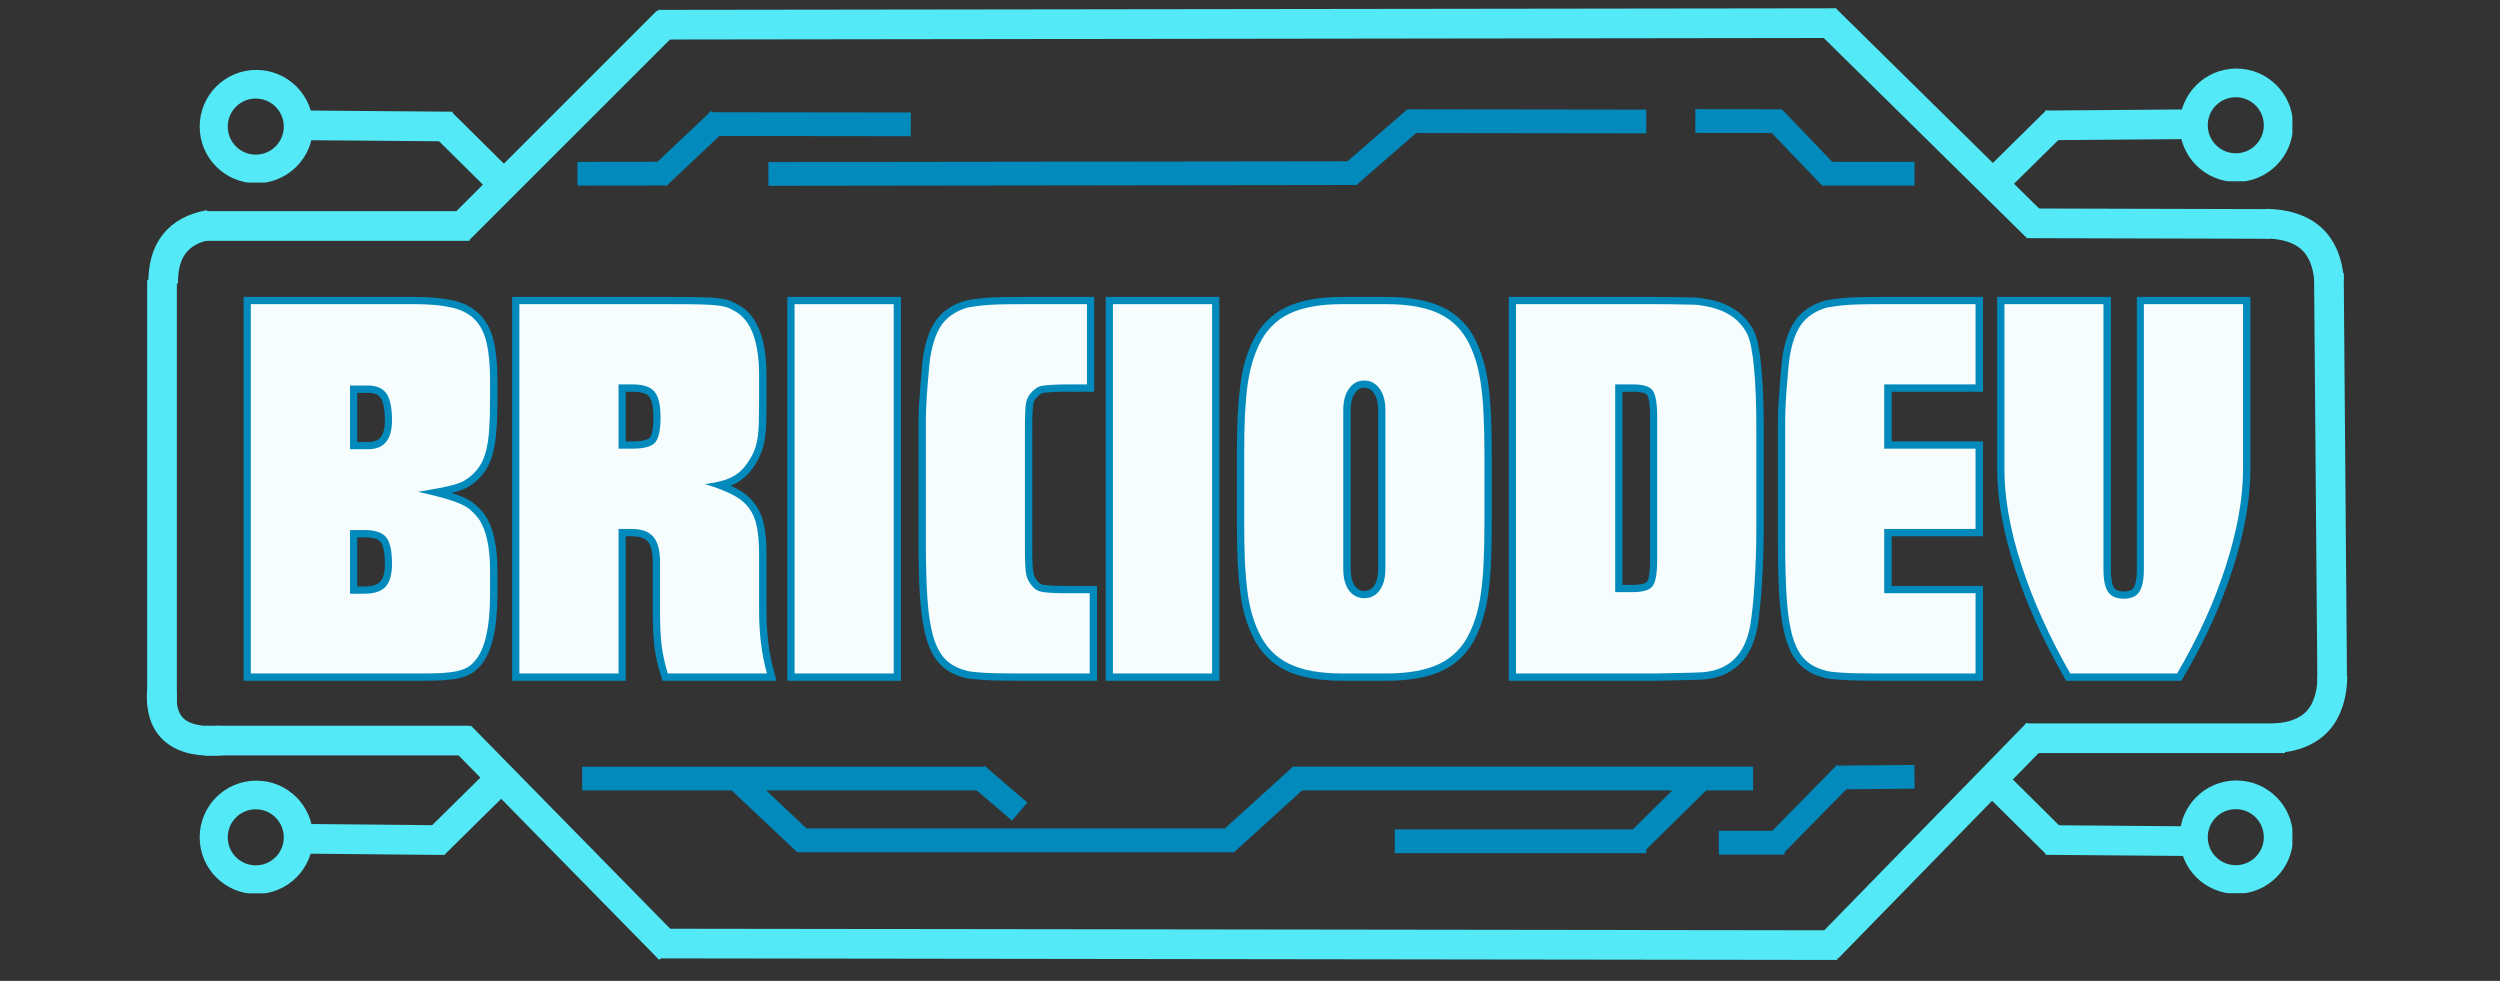 <svg xmlns="http://www.w3.org/2000/svg" xmlns:xlink="http://www.w3.org/1999/xlink" width="418" zoomAndPan="magnify" viewBox="0 0 313.5 123" height="164" preserveAspectRatio="xMidYMid meet" version="1.0"><rect x="0" y="0" width="313.5" height="123" fill="#333333" stroke="none"/><defs><g/><clipPath id="7077fc6bd4"><path d="M 36 71 L 106 71 L 106 122.008 L 36 122.008 Z M 36 71 " clip-rule="nonzero"/></clipPath><clipPath id="f638f70ac5"><path d="M 1.016 7 L 48 7 L 48 57 L 1.016 57 Z M 1.016 7 " clip-rule="nonzero"/></clipPath><clipPath id="f664cbe7aa"><path d="M 1.016 65 L 49 65 L 49 114 L 1.016 114 Z M 1.016 65 " clip-rule="nonzero"/></clipPath><clipPath id="97ad1cd602"><path d="M 61 97 L 252 97 L 252 122.008 L 61 122.008 Z M 61 97 " clip-rule="nonzero"/></clipPath><clipPath id="e9228dc23d"><path d="M 208 70 L 277 70 L 277 122.008 L 208 122.008 Z M 208 70 " clip-rule="nonzero"/></clipPath><clipPath id="4d724253b6"><path d="M 264 63 L 311.988 63 L 311.988 114 L 264 114 Z M 264 63 " clip-rule="nonzero"/></clipPath><clipPath id="bcf9af1f77"><path d="M 271 13 L 311.988 13 L 311.988 107 L 271 107 Z M 271 13 " clip-rule="nonzero"/></clipPath><clipPath id="6816284e3e"><path d="M 263 7 L 311.988 7 L 311.988 57 L 263 57 Z M 263 7 " clip-rule="nonzero"/></clipPath><clipPath id="f99547f86e"><path d="M 228 76 L 279 76 L 279 122.008 L 228 122.008 Z M 228 76 " clip-rule="nonzero"/></clipPath><clipPath id="a5037af685"><path d="M 235 84 L 296 84 L 296 122.008 L 235 122.008 Z M 235 84 " clip-rule="nonzero"/></clipPath><clipPath id="a40775f45f"><path d="M 33 77 L 84 77 L 84 122.008 L 33 122.008 Z M 33 77 " clip-rule="nonzero"/></clipPath><clipPath id="365a214712"><path d="M 17 84 L 77 84 L 77 122.008 L 17 122.008 Z M 17 84 " clip-rule="nonzero"/></clipPath><clipPath id="10ac023447"><path d="M 25.039 8.766 L 39.172 8.766 L 39.172 22.898 L 25.039 22.898 Z M 25.039 8.766 " clip-rule="nonzero"/></clipPath><clipPath id="c49008eb5b"><path d="M 25.781 9.508 L 38.43 9.508 L 38.43 22.156 L 25.781 22.156 Z M 25.781 9.508 " clip-rule="nonzero"/></clipPath><clipPath id="0571dbc44e"><path d="M 26.859 10.586 L 37.277 10.586 L 37.277 21.004 L 26.859 21.004 Z M 26.859 10.586 " clip-rule="nonzero"/></clipPath><clipPath id="bdc1277e59"><path d="M 27.68 11.48 L 36.605 11.48 L 36.605 20.406 L 27.68 20.406 Z M 27.68 11.48 " clip-rule="nonzero"/></clipPath><clipPath id="763f4395a8"><path d="M 25.039 97.891 L 39.172 97.891 L 39.172 112.027 L 25.039 112.027 Z M 25.039 97.891 " clip-rule="nonzero"/></clipPath><clipPath id="2b23848061"><path d="M 25.781 98.637 L 38.43 98.637 L 38.43 111.281 L 25.781 111.281 Z M 25.781 98.637 " clip-rule="nonzero"/></clipPath><clipPath id="a2991fbf98"><path d="M 26.859 99.715 L 37.277 99.715 L 37.277 110.129 L 26.859 110.129 Z M 26.859 99.715 " clip-rule="nonzero"/></clipPath><clipPath id="9d84b53166"><path d="M 27.68 100.605 L 36.605 100.605 L 36.605 109.535 L 27.68 109.535 Z M 27.68 100.605 " clip-rule="nonzero"/></clipPath><clipPath id="16734f7ef3"><path d="M 273.332 97.871 L 287.465 97.871 L 287.465 112.008 L 273.332 112.008 Z M 273.332 97.871 " clip-rule="nonzero"/></clipPath><clipPath id="4beff8dcd2"><path d="M 274.074 98.617 L 286.723 98.617 L 286.723 111.266 L 274.074 111.266 Z M 274.074 98.617 " clip-rule="nonzero"/></clipPath><clipPath id="b44ed1c325"><path d="M 275.156 99.695 L 285.57 99.695 L 285.57 110.109 L 275.156 110.109 Z M 275.156 99.695 " clip-rule="nonzero"/></clipPath><clipPath id="f3723d70e2"><path d="M 275.973 100.59 L 284.898 100.59 L 284.898 109.516 L 275.973 109.516 Z M 275.973 100.59 " clip-rule="nonzero"/></clipPath><clipPath id="bcf30837b9"><path d="M 273.332 8.598 L 287.465 8.598 L 287.465 22.734 L 273.332 22.734 Z M 273.332 8.598 " clip-rule="nonzero"/></clipPath><clipPath id="4f06d5013d"><path d="M 274.074 9.344 L 286.723 9.344 L 286.723 21.988 L 274.074 21.988 Z M 274.074 9.344 " clip-rule="nonzero"/></clipPath><clipPath id="05deb69c71"><path d="M 275.156 10.422 L 285.57 10.422 L 285.57 20.836 L 275.156 20.836 Z M 275.156 10.422 " clip-rule="nonzero"/></clipPath><clipPath id="d10c6cee32"><path d="M 275.973 11.312 L 284.898 11.312 L 284.898 20.242 L 275.973 20.242 Z M 275.973 11.312 " clip-rule="nonzero"/></clipPath><clipPath id="6dc9e401c0"><path d="M 83 88 L 172 88 L 172 122.008 L 83 122.008 Z M 83 88 " clip-rule="nonzero"/></clipPath><clipPath id="6365d89108"><path d="M 158 88 L 224 88 L 224 122.008 L 158 122.008 Z M 158 88 " clip-rule="nonzero"/></clipPath><clipPath id="edd09c13f9"><path d="M 136 80 L 180 80 L 180 122.008 L 136 122.008 Z M 136 80 " clip-rule="nonzero"/></clipPath><clipPath id="e34a9b5115"><path d="M 188 80 L 231 80 L 231 122.008 L 188 122.008 Z M 188 80 " clip-rule="nonzero"/></clipPath><clipPath id="589aec9835"><path d="M 205 80 L 249 80 L 249 122.008 L 205 122.008 Z M 205 80 " clip-rule="nonzero"/></clipPath><clipPath id="3598eda012"><path d="M 75 81 L 118 81 L 118 122.008 L 75 122.008 Z M 75 81 " clip-rule="nonzero"/></clipPath></defs><path stroke-linecap="butt" transform="matrix(0.744, -0.001, 0.001, 0.744, 82.503, 1.237)" fill="none" stroke-linejoin="miter" d="M -0.001 2.501 L 198.533 2.501 " stroke="#53e9f6" stroke-width="5" stroke-opacity="1" stroke-miterlimit="4"/><path stroke-linecap="butt" transform="matrix(0.744, 0, 0, 0.744, 20.25, 12.29)" fill="none" stroke-linejoin="miter" d="M 15.065 34.748 L 42.678 34.748 C 45.172 34.748 47.235 34.942 48.879 35.32 C 50.533 35.682 51.84 36.365 52.796 37.368 C 53.767 38.355 54.445 39.678 54.823 41.337 C 55.206 42.975 55.395 45.07 55.395 47.622 L 55.395 50.904 C 55.395 52.836 55.343 54.48 55.232 55.85 C 55.143 57.215 54.97 58.402 54.712 59.405 C 54.466 60.392 54.14 61.211 53.731 61.862 C 53.337 62.518 52.859 63.096 52.297 63.595 C 51.872 63.962 51.436 64.272 50.995 64.529 C 50.554 64.771 49.992 64.992 49.31 65.191 C 48.627 65.375 47.797 65.553 46.826 65.737 C 45.87 65.921 44.678 66.141 43.25 66.399 C 44.936 66.761 46.332 67.108 47.44 67.423 C 48.564 67.727 49.499 68.037 50.244 68.357 C 50.99 68.662 51.594 69.019 52.066 69.428 C 52.539 69.822 52.995 70.305 53.437 70.867 C 54.739 72.731 55.395 75.656 55.395 79.636 L 55.395 83.558 C 55.395 89.223 54.518 93.02 52.775 94.952 C 52.392 95.388 51.982 95.729 51.541 95.976 C 51.116 96.217 50.58 96.422 49.924 96.59 C 49.273 96.742 48.459 96.847 47.488 96.91 C 46.532 96.968 45.34 97 43.912 97 L 15.065 97 Z M 31.767 48.468 L 31.767 59.2 L 34.839 59.2 C 37.532 59.2 38.876 57.583 38.876 54.343 C 38.876 52.232 38.561 50.731 37.942 49.833 C 37.317 48.924 36.251 48.468 34.749 48.468 Z M 34.203 83.558 C 35.815 83.558 36.991 83.169 37.737 82.392 C 38.493 81.62 38.876 80.329 38.876 78.523 C 38.876 76.349 38.546 74.858 37.895 74.054 C 37.243 73.235 36.01 72.826 34.203 72.826 L 31.767 72.826 L 31.767 83.558 Z M 60.325 34.748 L 85.802 34.748 C 87.928 34.748 89.608 34.763 90.837 34.795 C 92.082 34.826 93.079 34.884 93.82 34.979 C 94.581 35.068 95.174 35.215 95.599 35.409 C 96.041 35.593 96.513 35.835 97.012 36.139 C 99.501 37.767 100.75 41.311 100.75 46.782 L 100.75 50.788 C 100.75 52.353 100.735 53.671 100.703 54.732 C 100.672 55.782 100.588 56.674 100.451 57.42 C 100.33 58.166 100.157 58.817 99.931 59.379 C 99.716 59.94 99.427 60.507 99.065 61.069 C 98.319 62.314 97.4 63.233 96.308 63.826 C 95.211 64.414 93.641 64.834 91.588 65.076 C 93.457 65.637 94.985 66.215 96.167 66.808 C 97.353 67.402 98.288 68.152 98.97 69.066 C 99.653 69.959 100.12 71.03 100.362 72.279 C 100.619 73.508 100.75 75.057 100.75 76.926 L 100.75 86.54 C 100.75 90.337 101.181 93.823 102.047 97 L 85.345 97 C 84.846 95.388 84.494 93.839 84.3 92.353 C 84.116 90.846 84.022 88.914 84.022 86.54 L 84.022 78.25 C 84.022 76.26 83.654 74.831 82.909 73.965 C 82.163 73.083 80.919 72.642 79.17 72.642 L 77.028 72.642 L 77.028 97 L 60.325 97 Z M 79.375 59.106 C 81.307 59.106 82.583 58.764 83.203 58.082 C 83.827 57.399 84.137 55.971 84.137 53.797 C 84.137 51.734 83.791 50.295 83.092 49.492 C 82.405 48.688 81.171 48.284 79.375 48.284 L 77.028 48.284 L 77.028 59.106 Z M 106.71 34.748 L 123.412 34.748 L 123.412 97 L 106.71 97 Z M 145.339 97 C 143.349 97 141.779 96.984 140.624 96.952 C 139.485 96.926 138.587 96.879 137.936 96.816 C 137.279 96.758 136.781 96.711 136.429 96.679 C 136.098 96.653 135.741 96.569 135.358 96.433 C 134.055 96.065 132.984 95.466 132.149 94.632 C 131.309 93.781 130.643 92.537 130.144 90.893 C 129.64 89.239 129.293 87.102 129.094 84.493 C 128.91 81.878 128.821 78.58 128.821 74.6 L 128.821 54.732 C 128.821 53.85 128.852 52.826 128.91 51.655 C 128.989 50.473 129.073 49.318 129.162 48.195 C 129.251 47.071 129.346 46.016 129.435 45.028 C 129.529 44.026 129.634 43.269 129.755 42.771 C 130.196 40.597 130.895 38.932 131.85 37.783 C 132.822 36.627 134.181 35.803 135.93 35.32 C 136.292 35.241 136.681 35.173 137.09 35.115 C 137.5 35.052 138.035 34.994 138.687 34.931 C 139.338 34.874 140.188 34.826 141.238 34.795 C 142.304 34.763 143.669 34.748 145.339 34.748 L 155.982 34.748 L 155.982 48.284 L 152.995 48.284 C 151.887 48.284 150.989 48.3 150.306 48.331 C 149.624 48.363 149.062 48.405 148.621 48.468 C 148.18 48.525 147.817 48.657 147.529 48.856 C 147.256 49.035 146.998 49.25 146.752 49.492 C 146.19 50.053 145.848 50.694 145.728 51.408 C 145.607 52.122 145.544 53.603 145.544 55.85 L 145.544 75.902 C 145.544 78.15 145.623 79.63 145.775 80.345 C 145.927 81.059 146.253 81.694 146.752 82.256 C 146.998 82.56 147.256 82.797 147.529 82.965 C 147.817 83.117 148.18 83.222 148.621 83.285 C 149.062 83.343 149.624 83.39 150.306 83.421 C 150.989 83.448 151.887 83.463 152.995 83.463 L 156.46 83.463 L 156.46 97 Z M 160.377 34.748 L 177.079 34.748 L 177.079 97 L 160.377 97 Z M 199.006 97 C 195.284 97 192.296 96.459 190.049 95.382 C 187.817 94.29 186.137 92.558 185.013 90.19 C 184.514 89.124 184.1 88.053 183.785 86.976 C 183.48 85.879 183.239 84.634 183.055 83.238 C 182.871 81.841 182.729 80.224 182.619 78.386 C 182.53 76.548 182.482 74.322 182.482 71.707 L 182.482 60.04 C 182.482 57.431 182.53 55.204 182.619 53.367 C 182.729 51.529 182.871 49.912 183.055 48.51 C 183.239 47.113 183.48 45.879 183.785 44.797 C 184.1 43.705 184.514 42.624 185.013 41.563 C 186.137 39.195 187.817 37.467 190.049 36.391 C 192.296 35.299 195.284 34.748 199.006 34.748 L 206.478 34.748 C 210.217 34.748 213.199 35.299 215.43 36.391 C 217.683 37.467 219.368 39.195 220.492 41.563 C 220.975 42.624 221.374 43.705 221.674 44.797 C 221.994 45.879 222.246 47.113 222.43 48.51 C 222.624 49.912 222.771 51.529 222.86 53.367 C 222.949 55.204 222.997 57.431 222.997 60.04 L 222.997 71.707 C 222.997 74.322 222.949 76.548 222.86 78.386 C 222.771 80.224 222.624 81.841 222.43 83.238 C 222.246 84.634 221.994 85.879 221.674 86.976 C 221.374 88.053 220.975 89.124 220.492 90.19 C 219.368 92.558 217.683 94.29 215.43 95.382 C 213.199 96.459 210.217 97 206.478 97 Z M 206.294 52.568 C 206.294 51.077 205.969 49.885 205.318 48.993 C 204.661 48.079 203.805 47.622 202.74 47.622 C 201.695 47.622 200.844 48.079 200.188 48.993 C 199.537 49.885 199.211 51.077 199.211 52.568 L 199.211 79.363 C 199.211 80.912 199.537 82.13 200.188 83.012 C 200.844 83.873 201.695 84.309 202.74 84.309 C 203.805 84.309 204.661 83.873 205.318 83.012 C 205.969 82.13 206.294 80.912 206.294 79.363 Z M 228.316 34.748 L 251.833 34.748 C 253.519 34.748 254.826 34.763 255.75 34.795 C 256.696 34.826 257.425 34.842 257.94 34.842 C 258.47 34.842 258.843 34.858 259.058 34.884 C 259.284 34.916 259.557 34.963 259.877 35.021 C 263.537 35.583 266.021 37.205 267.328 39.878 C 267.827 40.938 268.2 42.855 268.441 45.617 C 268.704 48.384 268.83 51.723 268.83 55.645 L 268.83 72.458 C 268.83 75.635 268.73 78.717 268.536 81.71 C 268.352 84.687 268.11 87.081 267.806 88.887 C 266.924 93.855 264.183 96.501 259.578 96.816 C 259.4 96.816 258.806 96.832 257.803 96.863 C 256.816 96.895 254.826 96.937 251.833 97 L 228.316 97 Z M 248.006 83.285 C 249.754 83.285 250.878 82.944 251.377 82.256 C 251.881 81.573 252.127 80.108 252.127 77.861 L 252.127 53.797 C 252.127 51.492 251.881 49.996 251.377 49.308 C 250.878 48.625 249.754 48.284 248.006 48.284 L 245.018 48.284 L 245.018 83.285 Z M 290.184 97 C 288.194 97 286.624 96.984 285.469 96.952 C 284.33 96.926 283.432 96.879 282.781 96.816 C 282.125 96.758 281.626 96.711 281.274 96.679 C 280.943 96.653 280.586 96.569 280.203 96.433 C 278.901 96.065 277.83 95.466 276.995 94.632 C 276.155 93.781 275.488 92.537 274.989 90.893 C 274.485 89.239 274.138 87.102 273.939 84.493 C 273.755 81.878 273.666 78.58 273.666 74.6 L 273.666 54.732 C 273.666 53.792 273.697 52.752 273.755 51.613 C 273.834 50.458 273.918 49.318 274.007 48.195 C 274.096 47.071 274.191 46.026 274.28 45.07 C 274.375 44.099 274.48 43.333 274.6 42.771 C 275.041 40.597 275.74 38.932 276.695 37.783 C 277.667 36.627 279.027 35.803 280.775 35.32 C 281.137 35.241 281.526 35.173 281.936 35.115 C 282.345 35.052 282.881 34.994 283.532 34.931 C 284.183 34.874 285.033 34.826 286.084 34.795 C 287.149 34.763 288.515 34.748 290.184 34.748 L 305.795 34.748 L 305.795 48.284 L 290.389 48.284 L 290.389 59.106 L 305.795 59.106 L 305.795 72.642 L 290.389 72.642 L 290.389 83.463 L 305.795 83.463 L 305.795 97 Z M 321.741 97 C 318.186 90.772 315.445 84.687 313.518 78.748 C 311.586 72.81 310.625 67.417 310.625 62.571 L 310.625 34.748 L 327.349 34.748 L 327.349 79.457 C 327.349 81.263 327.606 82.539 328.126 83.285 C 328.656 84.025 329.543 84.398 330.788 84.398 C 331.974 84.398 332.83 84.025 333.366 83.285 C 333.896 82.539 334.164 81.263 334.164 79.457 L 334.164 34.748 L 350.861 34.748 L 350.861 62.571 C 350.861 67.417 349.9 72.862 347.968 78.906 C 346.041 84.939 343.3 90.972 339.745 97 Z M 321.741 97 " stroke="#028abc" stroke-width="2.45" stroke-opacity="1" stroke-miterlimit="4"/><g fill="#f7fdfd" fill-opacity="1"><g transform="translate(29.235, 84.453)"><g><path d="M 2.219 -46.312 L 22.781 -46.312 C 24.625 -46.312 26.16 -46.172 27.391 -45.891 C 28.617 -45.617 29.594 -45.113 30.312 -44.375 C 31.031 -43.633 31.523 -42.648 31.797 -41.422 C 32.078 -40.191 32.219 -38.629 32.219 -36.734 L 32.219 -34.297 C 32.219 -32.867 32.18 -31.645 32.109 -30.625 C 32.047 -29.602 31.922 -28.723 31.734 -27.984 C 31.547 -27.242 31.301 -26.629 31 -26.141 C 30.695 -25.66 30.336 -25.234 29.922 -24.859 C 29.598 -24.578 29.273 -24.344 28.953 -24.156 C 28.629 -23.977 28.211 -23.816 27.703 -23.672 C 27.191 -23.535 26.578 -23.395 25.859 -23.25 C 25.148 -23.113 24.258 -22.957 23.188 -22.781 C 24.438 -22.5 25.477 -22.242 26.312 -22.016 C 27.145 -21.785 27.836 -21.551 28.391 -21.312 C 28.953 -21.082 29.406 -20.816 29.75 -20.516 C 30.102 -20.211 30.441 -19.852 30.766 -19.438 C 31.734 -18.051 32.219 -15.879 32.219 -12.922 L 32.219 -10 C 32.219 -5.789 31.57 -2.969 30.281 -1.531 C 30 -1.207 29.695 -0.953 29.375 -0.766 C 29.051 -0.578 28.645 -0.426 28.156 -0.312 C 27.664 -0.195 27.062 -0.113 26.344 -0.062 C 25.633 -0.02 24.742 0 23.672 0 L 2.219 0 Z M 14.656 -36.109 L 14.656 -28.125 L 16.938 -28.125 C 18.926 -28.125 19.922 -29.328 19.922 -31.734 C 19.922 -33.305 19.691 -34.426 19.234 -35.094 C 18.773 -35.77 17.988 -36.109 16.875 -36.109 Z M 16.453 -10 C 17.66 -10 18.539 -10.285 19.094 -10.859 C 19.645 -11.441 19.922 -12.406 19.922 -13.75 C 19.922 -15.363 19.676 -16.473 19.188 -17.078 C 18.707 -17.68 17.797 -17.984 16.453 -17.984 L 14.656 -17.984 L 14.656 -10 Z M 16.453 -10 "/></g></g></g><g fill="#f7fdfd" fill-opacity="1"><g transform="translate(62.91, 84.453)"><g><path d="M 2.219 -46.312 L 21.172 -46.312 C 22.754 -46.312 24.004 -46.301 24.922 -46.281 C 25.848 -46.258 26.586 -46.211 27.141 -46.141 C 27.703 -46.066 28.145 -45.961 28.469 -45.828 C 28.789 -45.691 29.141 -45.504 29.516 -45.266 C 31.359 -44.066 32.281 -41.43 32.281 -37.359 L 32.281 -34.375 C 32.281 -33.219 32.27 -32.242 32.25 -31.453 C 32.227 -30.672 32.172 -30 32.078 -29.438 C 31.984 -28.883 31.852 -28.398 31.688 -27.984 C 31.531 -27.566 31.312 -27.148 31.031 -26.734 C 30.477 -25.805 29.797 -25.125 28.984 -24.688 C 28.18 -24.25 27.016 -23.938 25.484 -23.75 C 26.867 -23.332 28 -22.898 28.875 -22.453 C 29.758 -22.016 30.457 -21.461 30.969 -20.797 C 31.477 -20.129 31.82 -19.332 32 -18.406 C 32.188 -17.477 32.281 -16.316 32.281 -14.922 L 32.281 -7.781 C 32.281 -4.957 32.609 -2.363 33.266 0 L 20.828 0 C 20.461 -1.207 20.207 -2.363 20.062 -3.469 C 19.926 -4.582 19.859 -6.02 19.859 -7.781 L 19.859 -13.953 C 19.859 -15.43 19.578 -16.492 19.016 -17.141 C 18.461 -17.797 17.539 -18.125 16.25 -18.125 L 14.656 -18.125 L 14.656 0 L 2.219 0 Z M 16.391 -28.188 C 17.828 -28.188 18.773 -28.441 19.234 -28.953 C 19.691 -29.461 19.922 -30.531 19.922 -32.156 C 19.922 -33.676 19.664 -34.738 19.156 -35.344 C 18.656 -35.945 17.734 -36.25 16.391 -36.25 L 14.656 -36.25 L 14.656 -28.188 Z M 16.391 -28.188 "/></g></g></g><g fill="#f7fdfd" fill-opacity="1"><g transform="translate(97.417, 84.453)"><g><path d="M 2.219 -46.312 L 14.656 -46.312 L 14.656 0 L 2.219 0 Z M 2.219 -46.312 "/></g></g></g><g fill="#f7fdfd" fill-opacity="1"><g transform="translate(114.289, 84.453)"><g><path d="M 14.094 0 C 12.613 0 11.441 -0.008 10.578 -0.031 C 9.723 -0.051 9.051 -0.082 8.562 -0.125 C 8.082 -0.176 7.711 -0.211 7.453 -0.234 C 7.203 -0.266 6.941 -0.328 6.672 -0.422 C 5.691 -0.691 4.891 -1.141 4.266 -1.766 C 3.641 -2.391 3.141 -3.316 2.766 -4.547 C 2.398 -5.773 2.148 -7.359 2.016 -9.297 C 1.879 -11.242 1.812 -13.703 1.812 -16.672 L 1.812 -31.453 C 1.812 -32.098 1.832 -32.859 1.875 -33.734 C 1.914 -34.617 1.973 -35.477 2.047 -36.312 C 2.117 -37.145 2.188 -37.93 2.25 -38.672 C 2.32 -39.41 2.406 -39.969 2.5 -40.344 C 2.82 -41.969 3.344 -43.207 4.062 -44.062 C 4.781 -44.914 5.785 -45.523 7.078 -45.891 C 7.359 -45.941 7.648 -45.988 7.953 -46.031 C 8.254 -46.082 8.645 -46.129 9.125 -46.172 C 9.613 -46.223 10.25 -46.258 11.031 -46.281 C 11.82 -46.301 12.844 -46.312 14.094 -46.312 L 22.016 -46.312 L 22.016 -36.25 L 19.797 -36.25 C 18.961 -36.25 18.289 -36.234 17.781 -36.203 C 17.27 -36.18 16.852 -36.145 16.531 -36.094 C 16.207 -36.051 15.941 -35.961 15.734 -35.828 C 15.523 -35.691 15.328 -35.531 15.141 -35.344 C 14.723 -34.926 14.469 -34.453 14.375 -33.922 C 14.281 -33.391 14.234 -32.289 14.234 -30.625 L 14.234 -15.688 C 14.234 -14.02 14.289 -12.922 14.406 -12.391 C 14.52 -11.859 14.766 -11.383 15.141 -10.969 C 15.328 -10.738 15.523 -10.566 15.734 -10.453 C 15.941 -10.336 16.207 -10.254 16.531 -10.203 C 16.852 -10.16 17.27 -10.125 17.781 -10.094 C 18.289 -10.07 18.961 -10.062 19.797 -10.062 L 22.359 -10.062 L 22.359 0 Z M 14.094 0 "/></g></g></g><g fill="#f7fdfd" fill-opacity="1"><g transform="translate(137.34, 84.453)"><g><path d="M 2.219 -46.312 L 14.656 -46.312 L 14.656 0 L 2.219 0 Z M 2.219 -46.312 "/></g></g></g><g fill="#f7fdfd" fill-opacity="1"><g transform="translate(154.212, 84.453)"><g><path d="M 14.094 0 C 11.312 0 9.086 -0.406 7.422 -1.219 C 5.766 -2.031 4.52 -3.312 3.688 -5.062 C 3.312 -5.852 3.008 -6.656 2.781 -7.469 C 2.551 -8.281 2.363 -9.203 2.219 -10.234 C 2.082 -11.273 1.977 -12.477 1.906 -13.844 C 1.844 -15.219 1.812 -16.875 1.812 -18.812 L 1.812 -27.5 C 1.812 -29.438 1.844 -31.086 1.906 -32.453 C 1.977 -33.828 2.082 -35.035 2.219 -36.078 C 2.363 -37.117 2.551 -38.039 2.781 -38.844 C 3.008 -39.656 3.312 -40.457 3.688 -41.25 C 4.52 -43.008 5.766 -44.289 7.422 -45.094 C 9.086 -45.906 11.312 -46.312 14.094 -46.312 L 19.656 -46.312 C 22.426 -46.312 24.645 -45.906 26.312 -45.094 C 27.977 -44.289 29.227 -43.008 30.062 -41.25 C 30.438 -40.457 30.738 -39.656 30.969 -38.844 C 31.195 -38.039 31.379 -37.117 31.516 -36.078 C 31.66 -35.035 31.766 -33.828 31.828 -32.453 C 31.898 -31.086 31.938 -29.438 31.938 -27.5 L 31.938 -18.812 C 31.938 -16.875 31.898 -15.219 31.828 -13.844 C 31.766 -12.477 31.66 -11.273 31.516 -10.234 C 31.379 -9.203 31.195 -8.281 30.969 -7.469 C 30.738 -6.656 30.438 -5.852 30.062 -5.062 C 29.227 -3.312 27.977 -2.031 26.312 -1.219 C 24.645 -0.406 22.426 0 19.656 0 Z M 19.516 -33.047 C 19.516 -34.16 19.27 -35.051 18.781 -35.719 C 18.289 -36.395 17.656 -36.734 16.875 -36.734 C 16.082 -36.734 15.441 -36.395 14.953 -35.719 C 14.473 -35.051 14.234 -34.16 14.234 -33.047 L 14.234 -13.125 C 14.234 -11.969 14.473 -11.062 14.953 -10.406 C 15.441 -9.758 16.082 -9.438 16.875 -9.438 C 17.656 -9.438 18.289 -9.758 18.781 -10.406 C 19.27 -11.062 19.516 -11.969 19.516 -13.125 Z M 19.516 -33.047 "/></g></g></g><g fill="#f7fdfd" fill-opacity="1"><g transform="translate(187.887, 84.453)"><g><path d="M 2.219 -46.312 L 19.719 -46.312 C 20.969 -46.312 21.938 -46.301 22.625 -46.281 C 23.32 -46.258 23.867 -46.25 24.266 -46.25 C 24.66 -46.25 24.938 -46.234 25.094 -46.203 C 25.258 -46.18 25.457 -46.148 25.688 -46.109 C 28.414 -45.691 30.27 -44.488 31.25 -42.5 C 31.613 -41.707 31.891 -40.281 32.078 -38.219 C 32.266 -36.164 32.359 -33.68 32.359 -30.766 L 32.359 -18.266 C 32.359 -15.898 32.285 -13.609 32.141 -11.391 C 32.004 -9.172 31.82 -7.391 31.594 -6.047 C 30.945 -2.336 28.91 -0.367 25.484 -0.141 C 25.348 -0.141 24.906 -0.125 24.156 -0.094 C 23.414 -0.07 21.938 -0.039 19.719 0 L 2.219 0 Z M 16.875 -10.203 C 18.164 -10.203 18.992 -10.457 19.359 -10.969 C 19.734 -11.477 19.922 -12.566 19.922 -14.234 L 19.922 -32.156 C 19.922 -33.863 19.734 -34.973 19.359 -35.484 C 18.992 -35.992 18.164 -36.25 16.875 -36.25 L 14.656 -36.25 L 14.656 -10.203 Z M 16.875 -10.203 "/></g></g></g><g fill="#f7fdfd" fill-opacity="1"><g transform="translate(222.047, 84.453)"><g><path d="M 14.094 0 C 12.613 0 11.441 -0.008 10.578 -0.031 C 9.723 -0.051 9.051 -0.082 8.562 -0.125 C 8.082 -0.176 7.711 -0.211 7.453 -0.234 C 7.203 -0.266 6.941 -0.328 6.672 -0.422 C 5.691 -0.691 4.891 -1.141 4.266 -1.766 C 3.641 -2.391 3.141 -3.316 2.766 -4.547 C 2.398 -5.773 2.148 -7.359 2.016 -9.297 C 1.879 -11.242 1.812 -13.703 1.812 -16.672 L 1.812 -31.453 C 1.812 -32.148 1.832 -32.926 1.875 -33.781 C 1.914 -34.633 1.973 -35.477 2.047 -36.312 C 2.117 -37.145 2.188 -37.922 2.25 -38.641 C 2.32 -39.359 2.406 -39.926 2.5 -40.344 C 2.82 -41.969 3.344 -43.207 4.062 -44.062 C 4.781 -44.914 5.785 -45.523 7.078 -45.891 C 7.359 -45.941 7.648 -45.988 7.953 -46.031 C 8.254 -46.082 8.645 -46.129 9.125 -46.172 C 9.613 -46.223 10.25 -46.258 11.031 -46.281 C 11.82 -46.301 12.844 -46.312 14.094 -46.312 L 25.688 -46.312 L 25.688 -36.25 L 14.234 -36.25 L 14.234 -28.188 L 25.688 -28.188 L 25.688 -18.125 L 14.234 -18.125 L 14.234 -10.062 L 25.688 -10.062 L 25.688 0 Z M 14.094 0 "/></g></g></g><g fill="#f7fdfd" fill-opacity="1"><g transform="translate(249.542, 84.453)"><g><path d="M 10.062 0 C 7.426 -4.625 5.391 -9.145 3.953 -13.562 C 2.523 -17.988 1.812 -22.008 1.812 -25.625 L 1.812 -46.312 L 14.234 -46.312 L 14.234 -13.047 C 14.234 -11.711 14.43 -10.766 14.828 -10.203 C 15.223 -9.648 15.879 -9.375 16.797 -9.375 C 17.68 -9.375 18.316 -9.648 18.703 -10.203 C 19.098 -10.766 19.297 -11.711 19.297 -13.047 L 19.297 -46.312 L 31.734 -46.312 L 31.734 -25.625 C 31.734 -22.008 31.016 -17.957 29.578 -13.469 C 28.141 -8.977 26.102 -4.488 23.469 0 Z M 10.062 0 "/></g></g></g><path stroke-linecap="butt" transform="matrix(0.526, -0.526, 0.526, 0.526, 56.245, 27.463)" fill="none" stroke-linejoin="miter" d="M -0 2.498 L 49.673 2.501 " stroke="#53e9f6" stroke-width="5" stroke-opacity="1" stroke-miterlimit="4"/><path stroke-linecap="butt" transform="matrix(0.744, 0, -0, 0.744, 25.694, 26.482)" fill="none" stroke-linejoin="miter" d="M 0.002 2.498 L 44.633 2.498 " stroke="#53e9f6" stroke-width="5" stroke-opacity="1" stroke-miterlimit="4"/><path stroke-linecap="butt" transform="matrix(0, 0.744, -0.744, 0, 22.176, 35.134)" fill="none" stroke-linejoin="miter" d="M -0.002 2.5 L 71.502 2.5 " stroke="#53e9f6" stroke-width="5" stroke-opacity="1" stroke-miterlimit="4"/><path stroke-linecap="butt" transform="matrix(0.744, 0, 0, 0.744, 25.694, 91.007)" fill="none" stroke-linejoin="miter" d="M 0.002 2.5 L 44.633 2.5 " stroke="#53e9f6" stroke-width="5" stroke-opacity="1" stroke-miterlimit="4"/><g clip-path="url(#7077fc6bd4)"><path stroke-linecap="butt" transform="matrix(0.521, 0.531, -0.531, 0.521, 59.038, 90.979)" fill="none" stroke-linejoin="miter" d="M 0 2.499 L 50.437 2.5 " stroke="#53e9f6" stroke-width="5" stroke-opacity="1" stroke-miterlimit="4"/></g><g clip-path="url(#f638f70ac5)"><path stroke-linecap="butt" transform="matrix(0.46, -0.584, 0.584, 0.46, 16.706, 34.113)" fill="none" stroke-linejoin="miter" d="M 1.576 5.191 C 6.002 1.604 10.224 1.6 14.239 5.195 " stroke="#53e9f6" stroke-width="5" stroke-opacity="1" stroke-miterlimit="4"/></g><g clip-path="url(#f664cbe7aa)"><path stroke-linecap="butt" transform="matrix(-0.568, -0.481, 0.481, -0.568, 25.749, 97.277)" fill="none" stroke-linejoin="miter" d="M 1.759 6.286 C 6.86 1.235 11.244 1.237 14.91 6.286 " stroke="#53e9f6" stroke-width="5" stroke-opacity="1" stroke-miterlimit="4"/></g><g clip-path="url(#97ad1cd602)"><path stroke-linecap="butt" transform="matrix(0.744, 0.001, -0.001, 0.744, 82.504, 116.459)" fill="none" stroke-linejoin="miter" d="M -0.002 2.502 L 198.804 2.502 " stroke="#53e9f6" stroke-width="5" stroke-opacity="1" stroke-miterlimit="4"/></g><g clip-path="url(#e9228dc23d)"><path stroke-linecap="butt" transform="matrix(0.52, -0.533, 0.533, 0.52, 227.83, 117.612)" fill="none" stroke-linejoin="miter" d="M -0 2.499 L 50.587 2.5 " stroke="#53e9f6" stroke-width="5" stroke-opacity="1" stroke-miterlimit="4"/></g><path stroke-linecap="butt" transform="matrix(0.744, -0, 0, 0.744, 254.01, 90.718)" fill="none" stroke-linejoin="miter" d="M 0.002 2.5 L 43.724 2.499 " stroke="#53e9f6" stroke-width="5" stroke-opacity="1" stroke-miterlimit="4"/><g clip-path="url(#4d724253b6)"><path stroke-linecap="butt" transform="matrix(0.502, -0.549, 0.549, 0.502, 283.445, 92.584)" fill="none" stroke-linejoin="miter" d="M 1.738 1.875 C 6.256 6.254 11.003 6.249 15.973 1.88 " stroke="#53e9f6" stroke-width="5" stroke-opacity="1" stroke-miterlimit="4"/></g><g clip-path="url(#bcf9af1f77)"><path stroke-linecap="butt" transform="matrix(0.006, 0.744, -0.744, 0.006, 293.902, 34.24)" fill="none" stroke-linejoin="miter" d="M 0.002 2.499 L 69.088 2.5 " stroke="#53e9f6" stroke-width="5" stroke-opacity="1" stroke-miterlimit="4"/></g><g clip-path="url(#6816284e3e)"><path stroke-linecap="butt" transform="matrix(-0.554, -0.496, 0.496, -0.554, 292.095, 37.081)" fill="none" stroke-linejoin="miter" d="M 1.733 1.886 C 6.293 6.26 11.086 6.26 16.105 1.885 " stroke="#53e9f6" stroke-width="5" stroke-opacity="1" stroke-miterlimit="4"/></g><path stroke-linecap="butt" transform="matrix(0.744, 0.002, -0.002, 0.744, 254.109, 26.143)" fill="none" stroke-linejoin="miter" d="M 0.001 2.501 L 40.999 2.499 " stroke="#53e9f6" stroke-width="5" stroke-opacity="1" stroke-miterlimit="4"/><path stroke-linecap="butt" transform="matrix(0.53, 0.522, -0.522, 0.53, 230.173, 1)" fill="none" stroke-linejoin="miter" d="M -0 2.499 L 49.982 2.499 " stroke="#53e9f6" stroke-width="5" stroke-opacity="1" stroke-miterlimit="4"/><path stroke-linecap="butt" transform="matrix(0.529, 0.524, -0.524, 0.529, 56.707, 14.104)" fill="none" stroke-linejoin="miter" d="M 0 2.501 L 15.075 2.498 " stroke="#53e9f6" stroke-width="5" stroke-opacity="1" stroke-miterlimit="4"/><path stroke-linecap="butt" transform="matrix(-0.744, -0.006, 0.006, -0.744, 56.722, 17.728)" fill="none" stroke-linejoin="miter" d="M -0.002 2.501 L 24.688 2.501 " stroke="#53e9f6" stroke-width="5" stroke-opacity="1" stroke-miterlimit="4"/><g clip-path="url(#f99547f86e)"><path stroke-linecap="butt" transform="matrix(-0.529, -0.524, 0.524, -0.529, 256.557, 107.102)" fill="none" stroke-linejoin="miter" d="M -0.002 2.501 L 15.076 2.502 " stroke="#53e9f6" stroke-width="5" stroke-opacity="1" stroke-miterlimit="4"/></g><g clip-path="url(#a5037af685)"><path stroke-linecap="butt" transform="matrix(0.744, 0.006, -0.006, 0.744, 256.55, 103.478)" fill="none" stroke-linejoin="miter" d="M 0.001 2.498 L 24.69 2.497 " stroke="#53e9f6" stroke-width="5" stroke-opacity="1" stroke-miterlimit="4"/></g><g clip-path="url(#a40775f45f)"><path stroke-linecap="butt" transform="matrix(0.53, -0.523, 0.523, 0.53, 53.051, 104.607)" fill="none" stroke-linejoin="miter" d="M 0.003 2.5 L 15.036 2.501 " stroke="#53e9f6" stroke-width="5" stroke-opacity="1" stroke-miterlimit="4"/></g><g clip-path="url(#365a214712)"><path stroke-linecap="butt" transform="matrix(0.744, 0.007, -0.007, 0.744, 38.389, 103.329)" fill="none" stroke-linejoin="miter" d="M -0 2.498 L 23.135 2.5 " stroke="#53e9f6" stroke-width="5" stroke-opacity="1" stroke-miterlimit="4"/></g><path stroke-linecap="butt" transform="matrix(-0.53, 0.523, -0.523, -0.53, 259.23, 16.459)" fill="none" stroke-linejoin="miter" d="M -0 2.497 L 15.037 2.501 " stroke="#53e9f6" stroke-width="5" stroke-opacity="1" stroke-miterlimit="4"/><path stroke-linecap="butt" transform="matrix(-0.744, 0.006, -0.006, -0.744, 274.218, 17.44)" fill="none" stroke-linejoin="miter" d="M -0 2.497 L 23.765 2.501 " stroke="#53e9f6" stroke-width="5" stroke-opacity="1" stroke-miterlimit="4"/><g clip-path="url(#10ac023447)"><path fill="#53e9f6" d="M 32.145 8.766 C 28.219 8.766 25.039 11.945 25.039 15.871 C 25.039 19.801 28.219 22.98 32.145 22.98 C 36.074 22.98 39.254 19.801 39.254 15.871 C 39.254 11.945 36.074 8.766 32.145 8.766 Z M 32.145 21.559 C 29.004 21.559 26.461 19.016 26.461 15.871 C 26.461 12.73 29.004 10.188 32.145 10.188 C 35.289 10.188 37.832 12.73 37.832 15.871 C 37.832 19.016 35.289 21.559 32.145 21.559 Z M 32.145 21.559 " fill-opacity="1" fill-rule="nonzero"/></g><g clip-path="url(#c49008eb5b)"><path fill="#53e9f6" d="M 32.074 9.508 C 28.598 9.508 25.781 12.324 25.781 15.805 C 25.781 19.281 28.598 22.098 32.074 22.098 C 35.555 22.098 38.371 19.281 38.371 15.805 C 38.371 12.324 35.555 9.508 32.074 9.508 Z M 32.074 20.84 C 29.293 20.84 27.039 18.586 27.039 15.805 C 27.039 13.02 29.293 10.766 32.074 10.766 C 34.859 10.766 37.113 13.02 37.113 15.805 C 37.113 18.586 34.859 20.84 32.074 20.84 Z M 32.074 20.84 " fill-opacity="1" fill-rule="nonzero"/></g><g clip-path="url(#0571dbc44e)"><path fill="#53e9f6" d="M 32.148 10.586 C 29.227 10.586 26.859 12.953 26.859 15.875 C 26.859 18.797 29.227 21.164 32.148 21.164 C 35.07 21.164 37.438 18.797 37.438 15.875 C 37.438 12.953 35.07 10.586 32.148 10.586 Z M 32.148 20.109 C 29.812 20.109 27.918 18.215 27.918 15.875 C 27.918 13.539 29.812 11.645 32.148 11.645 C 34.488 11.645 36.383 13.539 36.383 15.875 C 36.383 18.215 34.488 20.109 32.148 20.109 Z M 32.148 20.109 " fill-opacity="1" fill-rule="nonzero"/></g><g clip-path="url(#bdc1277e59)"><path fill="#53e9f6" d="M 32.074 11.48 C 29.645 11.48 27.68 13.445 27.68 15.875 C 27.68 18.301 29.645 20.27 32.074 20.27 C 34.5 20.27 36.465 18.301 36.465 15.875 C 36.465 13.445 34.5 11.48 32.074 11.48 Z M 32.074 19.391 C 30.129 19.391 28.559 17.816 28.559 15.875 C 28.559 13.934 30.129 12.359 32.074 12.359 C 34.016 12.359 35.586 13.934 35.586 15.875 C 35.586 17.816 34.016 19.391 32.074 19.391 Z M 32.074 19.391 " fill-opacity="1" fill-rule="nonzero"/></g><g clip-path="url(#763f4395a8)"><path fill="#53e9f6" d="M 32.145 97.891 C 28.219 97.891 25.039 101.07 25.039 105 C 25.039 108.926 28.219 112.109 32.145 112.109 C 36.074 112.109 39.254 108.926 39.254 105 C 39.254 101.07 36.074 97.891 32.145 97.891 Z M 32.145 110.688 C 29.004 110.688 26.461 108.141 26.461 105 C 26.461 101.859 29.004 99.312 32.145 99.312 C 35.289 99.312 37.832 101.859 37.832 105 C 37.832 108.141 35.289 110.688 32.145 110.688 Z M 32.145 110.688 " fill-opacity="1" fill-rule="nonzero"/></g><g clip-path="url(#2b23848061)"><path fill="#53e9f6" d="M 32.074 98.637 C 28.598 98.637 25.781 101.453 25.781 104.93 C 25.781 108.406 28.598 111.223 32.074 111.223 C 35.555 111.223 38.371 108.406 38.371 104.93 C 38.371 101.453 35.555 98.637 32.074 98.637 Z M 32.074 109.965 C 29.293 109.965 27.039 107.711 27.039 104.93 C 27.039 102.148 29.293 99.895 32.074 99.895 C 34.859 99.895 37.113 102.148 37.113 104.93 C 37.113 107.711 34.859 109.965 32.074 109.965 Z M 32.074 109.965 " fill-opacity="1" fill-rule="nonzero"/></g><g clip-path="url(#a2991fbf98)"><path fill="#53e9f6" d="M 32.148 99.715 C 29.227 99.715 26.859 102.082 26.859 105.004 C 26.859 107.926 29.227 110.293 32.148 110.293 C 35.07 110.293 37.438 107.926 37.438 105.004 C 37.438 102.082 35.07 99.715 32.148 99.715 Z M 32.148 109.234 C 29.812 109.234 27.918 107.34 27.918 105.004 C 27.918 102.664 29.812 100.773 32.148 100.773 C 34.488 100.773 36.383 102.664 36.383 105.004 C 36.383 107.34 34.488 109.234 32.148 109.234 Z M 32.148 109.234 " fill-opacity="1" fill-rule="nonzero"/></g><g clip-path="url(#9d84b53166)"><path fill="#53e9f6" d="M 32.074 100.605 C 29.645 100.605 27.68 102.574 27.68 105 C 27.68 107.43 29.645 109.395 32.074 109.395 C 34.5 109.395 36.465 107.43 36.465 105 C 36.465 102.574 34.5 100.605 32.074 100.605 Z M 32.074 108.516 C 30.129 108.516 28.559 106.941 28.559 105 C 28.559 103.059 30.129 101.484 32.074 101.484 C 34.016 101.484 35.586 103.059 35.586 105 C 35.586 106.941 34.016 108.516 32.074 108.516 Z M 32.074 108.516 " fill-opacity="1" fill-rule="nonzero"/></g><g clip-path="url(#16734f7ef3)"><path fill="#53e9f6" d="M 280.441 97.871 C 276.512 97.871 273.332 101.055 273.332 104.98 C 273.332 108.91 276.512 112.09 280.441 112.09 C 284.367 112.09 287.547 108.91 287.547 104.98 C 287.547 101.055 284.367 97.871 280.441 97.871 Z M 280.441 110.668 C 277.297 110.668 274.754 108.121 274.754 104.98 C 274.754 101.84 277.297 99.293 280.441 99.293 C 283.582 99.293 286.125 101.84 286.125 104.98 C 286.125 108.121 283.582 110.668 280.441 110.668 Z M 280.441 110.668 " fill-opacity="1" fill-rule="nonzero"/></g><g clip-path="url(#4beff8dcd2)"><path fill="#53e9f6" d="M 280.371 98.617 C 276.891 98.617 274.074 101.434 274.074 104.91 C 274.074 108.391 276.891 111.207 280.371 111.207 C 283.848 111.207 286.664 108.391 286.664 104.91 C 286.664 101.434 283.848 98.617 280.371 98.617 Z M 280.371 109.945 C 277.59 109.945 275.336 107.695 275.336 104.91 C 275.336 102.129 277.59 99.875 280.371 99.875 C 283.152 99.875 285.406 102.129 285.406 104.91 C 285.406 107.695 283.152 109.945 280.371 109.945 Z M 280.371 109.945 " fill-opacity="1" fill-rule="nonzero"/></g><g clip-path="url(#b44ed1c325)"><path fill="#53e9f6" d="M 280.445 99.695 C 277.523 99.695 275.156 102.062 275.156 104.984 C 275.156 107.906 277.523 110.273 280.445 110.273 C 283.367 110.273 285.734 107.906 285.734 104.984 C 285.734 102.062 283.367 99.695 280.445 99.695 Z M 280.445 109.215 C 278.105 109.215 276.211 107.324 276.211 104.984 C 276.211 102.648 278.105 100.754 280.445 100.754 C 282.781 100.754 284.676 102.648 284.676 104.984 C 284.676 107.324 282.781 109.215 280.445 109.215 Z M 280.445 109.215 " fill-opacity="1" fill-rule="nonzero"/></g><g clip-path="url(#f3723d70e2)"><path fill="#53e9f6" d="M 280.367 100.59 C 277.938 100.59 275.973 102.555 275.973 104.984 C 275.973 107.41 277.938 109.375 280.367 109.375 C 282.793 109.375 284.762 107.41 284.762 104.984 C 284.762 102.555 282.793 100.59 280.367 100.59 Z M 280.367 108.496 C 278.426 108.496 276.852 106.926 276.852 104.984 C 276.852 103.039 278.426 101.469 280.367 101.469 C 282.309 101.469 283.883 103.039 283.883 104.984 C 283.883 106.926 282.309 108.496 280.367 108.496 Z M 280.367 108.496 " fill-opacity="1" fill-rule="nonzero"/></g><g clip-path="url(#bcf30837b9)"><path fill="#53e9f6" d="M 280.441 8.598 C 276.512 8.598 273.332 11.781 273.332 15.707 C 273.332 19.633 276.512 22.816 280.441 22.816 C 284.367 22.816 287.547 19.633 287.547 15.707 C 287.547 11.781 284.367 8.598 280.441 8.598 Z M 280.441 21.395 C 277.297 21.395 274.754 18.848 274.754 15.707 C 274.754 12.566 277.297 10.02 280.441 10.02 C 283.582 10.02 286.125 12.566 286.125 15.707 C 286.125 18.848 283.582 21.395 280.441 21.395 Z M 280.441 21.395 " fill-opacity="1" fill-rule="nonzero"/></g><g clip-path="url(#4f06d5013d)"><path fill="#53e9f6" d="M 280.371 9.344 C 276.891 9.344 274.074 12.16 274.074 15.637 C 274.074 19.113 276.891 21.93 280.371 21.93 C 283.848 21.93 286.664 19.113 286.664 15.637 C 286.664 12.16 283.848 9.344 280.371 9.344 Z M 280.371 20.672 C 277.59 20.672 275.336 18.418 275.336 15.637 C 275.336 12.855 277.59 10.602 280.371 10.602 C 283.152 10.602 285.406 12.855 285.406 15.637 C 285.406 18.418 283.152 20.672 280.371 20.672 Z M 280.371 20.672 " fill-opacity="1" fill-rule="nonzero"/></g><g clip-path="url(#05deb69c71)"><path fill="#53e9f6" d="M 280.445 10.422 C 277.523 10.422 275.156 12.789 275.156 15.711 C 275.156 18.633 277.523 21 280.445 21 C 283.367 21 285.734 18.633 285.734 15.711 C 285.734 12.789 283.367 10.422 280.445 10.422 Z M 280.445 19.941 C 278.105 19.941 276.211 18.047 276.211 15.711 C 276.211 13.371 278.105 11.48 280.445 11.48 C 282.781 11.48 284.676 13.371 284.676 15.711 C 284.676 18.047 282.781 19.941 280.445 19.941 Z M 280.445 19.941 " fill-opacity="1" fill-rule="nonzero"/></g><g clip-path="url(#d10c6cee32)"><path fill="#53e9f6" d="M 280.367 11.312 C 277.938 11.312 275.973 13.281 275.973 15.707 C 275.973 18.137 277.938 20.102 280.367 20.102 C 282.793 20.102 284.762 18.137 284.762 15.707 C 284.762 13.281 282.793 11.312 280.367 11.312 Z M 280.367 19.223 C 278.426 19.223 276.852 17.652 276.852 15.707 C 276.852 13.766 278.426 12.191 280.367 12.191 C 282.309 12.191 283.883 13.766 283.883 15.707 C 283.883 17.652 282.309 19.223 280.367 19.223 Z M 280.367 19.223 " fill-opacity="1" fill-rule="nonzero"/></g><path stroke-linecap="butt" transform="matrix(0.744, -0.001, 0.001, 0.744, 72.407, 20.296)" fill="none" stroke-linejoin="miter" d="M 0.001 2.002 L 15.002 2.002 " stroke="#028abc" stroke-width="4" stroke-opacity="1" stroke-miterlimit="4"/><path stroke-linecap="butt" transform="matrix(0.541, -0.51, 0.51, 0.541, 81.481, 21.194)" fill="none" stroke-linejoin="miter" d="M -0.002 1.999 L 14.298 1.998 " stroke="#028abc" stroke-width="4" stroke-opacity="1" stroke-miterlimit="4"/><path stroke-linecap="butt" transform="matrix(0.744, 0.001, -0.001, 0.744, 88.915, 14.074)" fill="none" stroke-linejoin="miter" d="M -0 2.001 L 34.008 1.997 " stroke="#028abc" stroke-width="4" stroke-opacity="1" stroke-miterlimit="4"/><path stroke-linecap="butt" transform="matrix(0.744, -0.001, 0.001, 0.744, 96.351, 20.323)" fill="none" stroke-linejoin="miter" d="M 0.002 2.002 L 99.209 1.999 " stroke="#028abc" stroke-width="4" stroke-opacity="1" stroke-miterlimit="4"/><path stroke-linecap="butt" transform="matrix(0.561, -0.488, 0.488, 0.561, 168.134, 20.964)" fill="none" stroke-linejoin="miter" d="M -0.002 1.998 L 14.859 1.999 " stroke="#028abc" stroke-width="4" stroke-opacity="1" stroke-miterlimit="4"/><path stroke-linecap="butt" transform="matrix(0.744, 0.001, -0.001, 0.744, 176.526, 13.704)" fill="none" stroke-linejoin="miter" d="M -0.001 2 L 40.209 2.001 " stroke="#028abc" stroke-width="4" stroke-opacity="1" stroke-miterlimit="4"/><path stroke-linecap="butt" transform="matrix(0.744, 0.001, -0.001, 0.744, 212.595, 13.687)" fill="none" stroke-linejoin="miter" d="M 0.002 2.002 L 14.609 2 " stroke="#028abc" stroke-width="4" stroke-opacity="1" stroke-miterlimit="4"/><path stroke-linecap="butt" transform="matrix(0.515, 0.537, -0.537, 0.515, 223.538, 13.801)" fill="none" stroke-linejoin="miter" d="M -0.001 1.997 L 13.599 2 " stroke="#028abc" stroke-width="4" stroke-opacity="1" stroke-miterlimit="4"/><path stroke-linecap="butt" transform="matrix(0.744, 0, -0, 0.744, 228.472, 20.293)" fill="none" stroke-linejoin="miter" d="M 0 2.001 L 15.6 2.001 " stroke="#028abc" stroke-width="4" stroke-opacity="1" stroke-miterlimit="4"/><path stroke-linecap="butt" transform="matrix(0.744, -0, 0, 0.744, 73.004, 96.149)" fill="none" stroke-linejoin="miter" d="M -0.001 2 L 67.801 2 " stroke="#028abc" stroke-width="4" stroke-opacity="1" stroke-miterlimit="4"/><g clip-path="url(#6dc9e401c0)"><path stroke-linecap="butt" transform="matrix(0.744, -0, 0, 0.744, 99.91, 103.89)" fill="none" stroke-linejoin="miter" d="M -0.001 2.001 L 73.798 2.001 " stroke="#028abc" stroke-width="4" stroke-opacity="1" stroke-miterlimit="4"/></g><path stroke-linecap="butt" transform="matrix(0.744, -0, 0, 0.744, 162.105, 96.139)" fill="none" stroke-linejoin="miter" d="M 0.001 1.997 L 77.6 2 " stroke="#028abc" stroke-width="4" stroke-opacity="1" stroke-miterlimit="4"/><g clip-path="url(#6365d89108)"><path stroke-linecap="butt" transform="matrix(0.744, -0, 0, 0.744, 174.902, 104.008)" fill="none" stroke-linejoin="miter" d="M 0 2 L 42.389 1.997 " stroke="#028abc" stroke-width="4" stroke-opacity="1" stroke-miterlimit="4"/></g><g clip-path="url(#edd09c13f9)"><path stroke-linecap="butt" transform="matrix(0.551, -0.5, 0.5, 0.551, 152.779, 104.632)" fill="none" stroke-linejoin="miter" d="M -0.001 2 L 16.969 2.001 " stroke="#028abc" stroke-width="4" stroke-opacity="1" stroke-miterlimit="4"/></g><g clip-path="url(#e34a9b5115)"><path stroke-linecap="butt" transform="matrix(0.53, -0.522, 0.522, 0.53, 203.919, 104.825)" fill="none" stroke-linejoin="miter" d="M -0.003 2 L 16.237 1.999 " stroke="#028abc" stroke-width="4" stroke-opacity="1" stroke-miterlimit="4"/></g><g clip-path="url(#589aec9835)"><path stroke-linecap="butt" transform="matrix(0.521, -0.531, 0.531, 0.521, 221.458, 104.99)" fill="none" stroke-linejoin="miter" d="M 0.001 1.999 L 17.088 1.999 " stroke="#028abc" stroke-width="4" stroke-opacity="1" stroke-miterlimit="4"/></g><path stroke-linecap="butt" transform="matrix(0.744, 0, -0, 0.744, 215.539, 104.186)" fill="none" stroke-linejoin="miter" d="M 0 2.002 L 11.09 2.002 " stroke="#028abc" stroke-width="4" stroke-opacity="1" stroke-miterlimit="4"/><path stroke-linecap="butt" transform="matrix(0.744, -0.006, 0.006, 0.744, 230.405, 96.003)" fill="none" stroke-linejoin="miter" d="M 0 2.002 L 12.986 1.999 " stroke="#028abc" stroke-width="4" stroke-opacity="1" stroke-miterlimit="4"/><g clip-path="url(#3598eda012)"><path stroke-linecap="butt" transform="matrix(0.541, 0.51, -0.51, 0.541, 93.728, 96.897)" fill="none" stroke-linejoin="miter" d="M 0.001 2.001 L 15.118 1.999 " stroke="#028abc" stroke-width="4" stroke-opacity="1" stroke-miterlimit="4"/></g><path stroke-linecap="butt" transform="matrix(0.565, 0.484, -0.484, 0.565, 123.48, 96.051)" fill="none" stroke-linejoin="miter" d="M -0 2 L 9.484 2.001 " stroke="#028abc" stroke-width="4" stroke-opacity="1" stroke-miterlimit="4"/></svg>